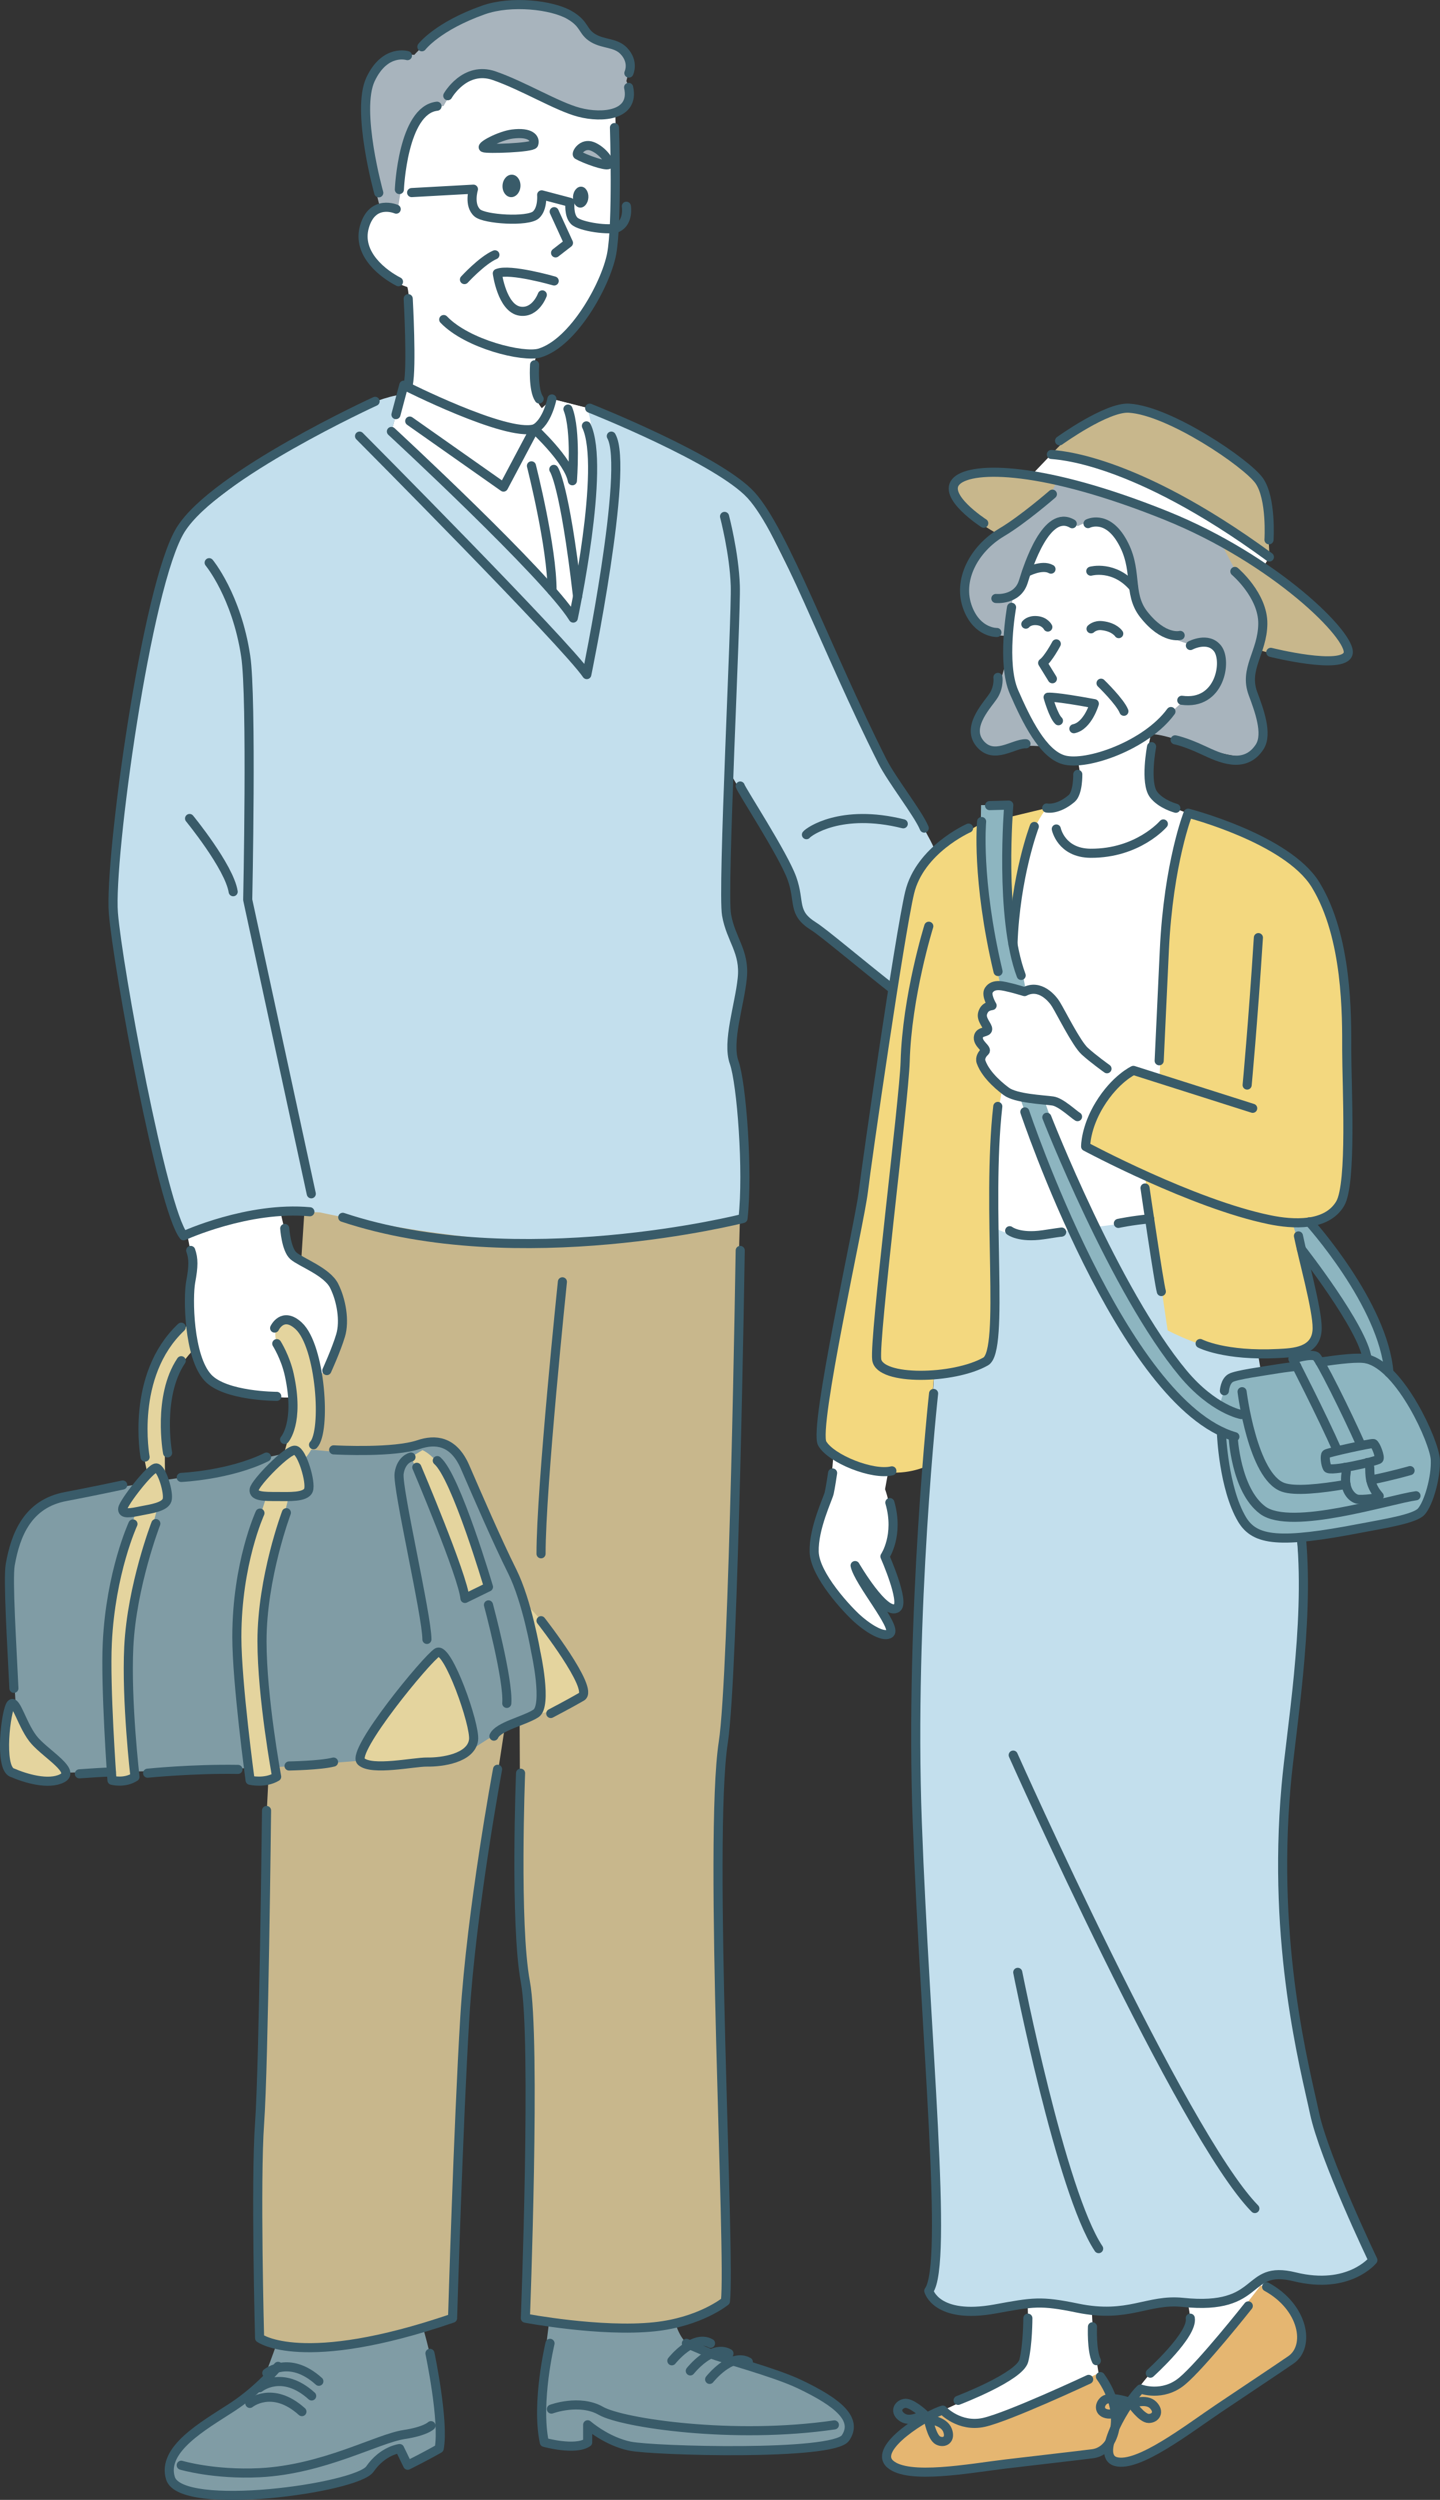 <?xml version="1.0" encoding="UTF-8"?><svg id="_レイヤー_2" xmlns="http://www.w3.org/2000/svg" viewBox="0 0 113.94 197.7"><rect x="0" y="0" width="113.94" height="197.7" fill="#333333" stroke="none"/><defs><style>.cls-1{fill:#a8b4bd;}.cls-2{fill:#c3dfed;}.cls-3{fill:#e4d49e;}.cls-4{fill:#f3d87f;}.cls-5{fill:none;stroke:#395b69;stroke-linecap:round;stroke-linejoin:round;stroke-width:.72px;}.cls-6{fill:#8db5c0;}.cls-7{fill:#fff;}.cls-8{fill:#e5b671;}.cls-9{fill:#809ca5;}.cls-10{fill:#395b69;}.cls-11{fill:#c8b78c;}</style></defs><g id="design"><g id="_祖父"><path class="cls-9" d="M13.76,196.42c-.76-.36-.92-2.3.58-3.11s5.92-3.98,6.34-4.81,1.58-4.2,1.58-4.2l10.81-1.53s.93,2.83,1.25,4.98c.32,2.15.73,5.07.42,5.89l-2.49,1.32-.61-1.26s-1.36.33-1.87.94-.77.94-.77.94c0,0-5.23,1.86-9.23,1.72-3.99-.13-5.02-.42-6.01-.88Z"/><path class="cls-9" d="M43.63,182.13c.05.17-1.24,7.83-.55,11.02,0,0,2.98.73,3.43,0l.21-1.22s1.67,1.38,3.26,1.54,15.81.76,16.74-.51c0,0,1.63-2.05-1.92-3.63-3.54-1.58-9.86-3.41-10.47-4.01-1.29-1.28-1.16-3.79-1.16-3.79l-9.53.6Z"/><path class="cls-11" d="M24.81,83.39c.18.34-3.66,55.36-3.74,61.15-.08,5.79-.67,36.74-.53,40.35,0,0,2.93,1.58,5.85.76,2.92-.81,9.43-2.33,9.43-2.33,0,0,.84-23.61,1.27-27.42s3.98-26.62,3.98-26.62c0,0,.09,11.75.06,13.34s-.34,10.77,0,12.14.73,4.77.76,6.24c.03,1.47-.32,22.31-.32,22.31,0,0,6.66.98,9.52.72,3.72-.34,6.31-2.06,6.31-2.06,0,0-.56-29.03-.57-31.07-.01-2.04.25-11.1.47-13.61.22-2.51,1.28-42.22,1.28-42.22l-33.76-11.69Z"/><path class="cls-7" d="M32.23,33.99s.45-9.82,0-11.29c0,0-3.43-1.02-3.5-3.92s2.63-2.24,2.63-2.24l-.02-9.09,9.13-4.39,8.22,6.02s.26,8.85-.23,10.65-1.93,6.86-5.98,8.26c0,0-.96,2.63.39,4.29l.81-.73,3.22.82.6,4.23-12.92,3.73-2.35-6.34Z"/><path class="cls-7" d="M14.34,95.19l.92,4.71s-.5,2.8-.18,4.76.87,4.61,2.63,5.08,5.99,1.3,6.74.35,2.8-3.95,2.65-5.44-.49-3.21-1.43-3.83-2.26-.63-2.65-1.75-1.29-5.25-1.29-5.25l-7.39,1.36Z"/><path class="cls-9" d="M1.43,137.78s-.81-12.2-.64-13.69c.17-1.49.99-4.99,3.73-5.57s8.82-1.55,10.01-1.68,8.64-2.37,10.51-2.16c1.87.21,5.78.38,6.53-.11s4.01-1.26,5.1,1.23,4.27,9.36,4.51,10.12,1.72,5.14,1.62,6.72c-.1,1.57.37,2.58-1.37,3.33s-4.41,2.6-4.41,2.6c0,0-10.76.84-13,1.04-2.24.2-8.09.32-9.24.39s-11.87.22-11.87.22l-1.49-2.45Z"/><path class="cls-3" d="M.94,140.18c-.93-.54-1.03-3.65-.07-5.4,0,0,.84,1.94,1.9,2.91,1.06.97,2.46,2.24,2.46,2.73s-2.91.56-4.29-.24Z"/><path class="cls-3" d="M28.57,139.29s1.65-4.32,6.23-8.62c0,0,2.52,4.1,2.68,6.63.15,2.52-3.96,2.04-4.79,2.13s-3.08.06-4.12-.14Z"/><path class="cls-3" d="M41.44,126.68s3.54,3.28,4.74,7.08c0,0-1.69,1.7-3.79,1.76,0,0,.83-.79.42-2.27-.41-1.48-1.37-6.57-1.37-6.57Z"/><path class="cls-3" d="M8.85,140.8s-.83-9.23-.4-11.87,2.28-9.37,2.28-9.37l-1.02-.27s1.2-2.03,1.96-2.78c0,0-1.1-4.01,0-7.2,1.1-3.19,3.4-4.65,3.4-4.65l.31,2.03s-1.82,1.59-2.13,4.31c-.31,2.72-.18,5.84-.18,5.84,0,0,.88,1.28.15,1.78l-.73.5s-2.04,7.43-2.21,10.27c-.17,2.84.62,11.03.62,11.03,0,0-.82.61-2.05.38Z"/><path class="cls-3" d="M19.79,140.79s-.86-9.73-1.05-11.86c-.29-3.25,1.13-6.81,2.35-10.58,0,0-1.12-.14-.98-.5s2.28-2.62,2.28-2.62c0,0,.8-2.6.79-3.66-.02-1.05-1.28-5.31-1.28-5.31,0,0-.55-1.66.75-1.89,1.3-.23,2.8,3.61,2.7,4.45s.53,4.96-1.4,6.69c0,0,1.08,1.44.45,2.32s-1.54.51-1.54.51c0,0-2.03,7.64-2.09,10.98-.06,3.35,1.11,11.18,1.11,11.18,0,0-1.16.68-2.1.28Z"/><path class="cls-3" d="M32.52,115.23s3.99,8.82,4.27,11.18l1.86-.91s-2.21-9.41-5.22-10.82l-.91.55Z"/><path class="cls-1" d="M30.13,16.63s-1.97-7.02-1.09-9.49c.89-2.47,2.42-2.96,3.74-2.8,0,0,4.08-4.49,7.46-3.95s4.84.49,5.43,1.24.99,1.42,1.84,1.64,2.35,1.01,2.34,1.57-.29,1.57-.29,1.57c0,0,.66,1.28-.11,1.98s-2.47.95-4.64.14c-2.17-.8-6.04-3.44-7.4-2.72s-2.31,2.57-2.31,2.57c0,0-2.05.26-2.44,1.69-.39,1.44-1.18,6.46-1.18,6.46,0,0-.84-.32-1.35.09Z"/><path class="cls-1" d="M38.28,11.69s1.23-1.06,2.46-1.1,1.6.29,1.54.55-.99.38-1.82.6-2.19-.05-2.19-.05Z"/><path class="cls-1" d="M48.1,13.05s-2.21-.4-2.43-.77.85-.95,1.21-.77,1,.33,1.21,1.53Z"/><path class="cls-7" d="M45.36,48.89l-14.39-14.76.98-3.66s8.8,4.44,10.09,3.51c1.3-.93,1.63-2.42,1.63-2.42l3.22.82s.75,8.27-1.53,16.51Z"/><path class="cls-2" d="M14.34,97.73s-5.59-21.93-5.39-26.01,3.11-27.43,5.36-29.83c2.25-2.4,12.99-10.18,17.45-10.68l-.78,2.92s12.45,11.9,14.39,14.76c0,0,2.6-13.87,1.01-16.65,0,0,11.49,4.15,13.06,6.92,1.56,2.77,10.75,21.75,11.6,23s2.88,4.62,2.94,5.17c0,0,12.85,9.13,12.96,10.14.12,1.02-5.45,8.14-5.45,8.14,0,0-10.26-6.73-11.45-7.88-1.19-1.15-4.43-3.45-5.05-4.05s-1.68-.73-1.81-1.42-.3-2.43-.81-3.28-4.77-8.13-4.77-8.13c0,0-.38,11.13.13,12.43.51,1.3,1.17,3.48.89,4.93-.27,1.45-.79,4.64-.52,5.8s1.38,10.44.7,12.34c0,0-8.52,2.04-14.99,1.95-8.14-.11-18.49-2.42-18.49-2.42,0,0-4.49-.28-5.99.31-1.5.59-4.98,1.51-4.98,1.51Z"/><path class="cls-5" d="M48.62,10.09s.24,7.62-.23,10.02c-.47,2.4-3.01,7.01-5.7,7.81-1.29.38-5.72-.7-7.58-2.65"/><polyline class="cls-5" points="43.85 16.74 44.98 19.21 43.96 20"/><path class="cls-5" d="M43.85,22.22s-3.51-1.01-4.5-.6c0,0,.37,2.79,1.81,2.99,1.23.17,1.75-1.29,1.75-1.29"/><path class="cls-5" d="M36.75,22.11s1.38-1.51,2.41-1.96"/><path class="cls-5" d="M31.35,16.54s-1.87-.82-2.51,1.38,1.59,3.8,2.69,4.36"/><path class="cls-5" d="M31.6,14.99s.26-6.29,2.98-6.59"/><path class="cls-5" d="M35.43,7.57s1.35-2.39,3.68-1.58c2.33.81,4.96,2.43,6.71,2.89,1.86.49,4.41.24,3.92-1.97"/><path class="cls-5" d="M29.97,15.25s-1.82-6.51-.65-8.98c1.15-2.43,2.92-1.87,2.92-1.87"/><path class="cls-5" d="M33.38,3.7s1.23-1.62,4.87-2.91c2.2-.78,5.43-.4,6.8.39,1.27.73,1,1.31,1.89,1.84.83.49,1.76.33,2.41,1,.84.87.41,1.76.41,1.76"/><path class="cls-5" d="M32.57,15.23l4.89-.27s-.39,1.27.31,1.88c.58.51,4,.73,4.64.15.55-.5.45-1.58.45-1.58l2.24.59s-.12,1,.33,1.46c.46.48,2.9.81,3.45.53.89-.45.68-1.68.68-1.68"/><ellipse class="cls-10" cx="40.47" cy="14.71" rx=".89" ry=".71" transform="translate(23.16 54.13) rotate(-86.27)"/><ellipse class="cls-10" cx="45.95" cy="15.58" rx=".83" ry=".61" transform="translate(27.41 60.43) rotate(-86.27)"/><path class="cls-5" d="M42.23,11.4c-.11.29-3.72.41-3.97.28s1.28-.95,2.28-1.08c1.43-.18,1.85.33,1.69.8Z"/><path class="cls-5" d="M45.7,12.25c-.15-.09.36-1,1.18-.67s1.46,1.26,1.27,1.43-1.86-.42-2.45-.76Z"/><path class="cls-5" d="M32.3,23.62s.3,5.44,0,6.79"/><path class="cls-5" d="M42.66,31.55c-.5-.72-.36-2.7-.36-2.7"/><path class="cls-5" d="M31.33,32.79l.62-2.33s8.06,4.09,10.33,3.46l-2.44,4.6-7.42-5.22"/><path class="cls-5" d="M43.67,31.55s-.37,1.87-1.39,2.38c0,0,2.72,2.5,3.01,4.09,0,0,.32-3.97-.35-5.67"/><path class="cls-5" d="M24.52,95.83c-4.88-.45-9.99,1.9-9.99,1.9-1.7-2.12-5.22-21.29-5.56-25.53s2.61-25.97,5.33-30.32,15.38-10.14,15.38-10.14"/><path class="cls-5" d="M16.55,44.5s2.17,2.61,2.89,7.38c.5,3.26.16,19.28.16,19.28l5.03,23.25"/><path class="cls-5" d="M46.66,32.28s10.17,4.03,12.77,6.88,5.95,12.24,10.38,21.03c.78,1.54,2.83,4.12,3.32,5.3"/><path class="cls-5" d="M58.57,62.16c.09.34,3.41,5.41,4.09,7.3s0,2.72,1.71,3.79c1.7,1.07,10.3,8.85,17.11,12.36"/><path class="cls-5" d="M57.33,40.84s.77,2.93.85,5.48-1.04,24.09-.69,26.04c.34,1.96,1.47,2.89,1.24,5.02-.22,2.13-1.22,5.02-.64,6.64s1.12,8.6.7,12.34c0,0-17.78,4.53-31.67-.09"/><path class="cls-5" d="M30.97,34.12s12.29,11.36,14.39,14.76c0,0,2.58-11.97,1.04-15.2"/><path class="cls-5" d="M28.45,34.49s16.28,16.37,17.98,18.86c0,0,3.38-16.36,1.94-18.86"/><path class="cls-5" d="M42.05,36.84s1.64,6.44,1.63,9.89"/><path class="cls-5" d="M43.82,37.12s.84,1.06,1.88,10.06"/><path class="cls-5" d="M15.09,98.89c.23.65.23,1.25,0,2.48-.23,1.23-.17,5.93,1.36,7.58,1.36,1.48,5.45,1.48,5.45,1.48"/><path class="cls-5" d="M22.53,97.15s.11,1.65.68,2.16,2.67,1.25,3.23,2.38c.57,1.13.85,2.78.51,3.92s-1.09,2.78-1.09,2.78"/><path class="cls-5" d="M21.9,106.26s.69,1.09.99,2.47c.83,3.79-.37,5.11-.37,5.11"/><path class="cls-5" d="M21.73,105.03s.63-1.36,1.91-.17c1.74,1.62,2.19,8.34,1.17,9.4"/><path class="cls-5" d="M21.9,118.35c-1.02,0-1.87,0-1.79-.55s2.7-3.23,3.25-3.11,1.27,2.55,1.05,3.15-1.58.51-2.51.51Z"/><path class="cls-5" d="M20.57,119.66s-1.83,3.97-1.83,9.81c0,3.58,1.05,11.32,1.05,11.32,0,0,1.16.28,2.1-.28,0,0-1.16-6.27-1.16-10.72,0-5.04,1.93-10.16,1.93-10.16"/><path class="cls-5" d="M1.1,133.52c-.16-3.43-.49-8.64-.29-9.78.42-2.38,1.38-4.83,4.4-5.39,1.97-.37,4.5-.91,4.5-.91"/><path class="cls-5" d="M8.81,140.14c-.57,0-1.61.08-2.53.14"/><path class="cls-5" d="M11.17,119.48c-.84.17-1.53.31-1.46-.18s2.21-3.24,2.65-3.21,1.03,1.99.86,2.54-1.29.7-2.05.85Z"/><path class="cls-5" d="M.94,140.18c-1.02-.44-.47-4.94-.07-5.4s.91,1.82,1.9,2.91c.99,1.1,3.24,2.38,2.15,2.94-1.09.56-2.91.01-3.97-.45Z"/><path class="cls-5" d="M10.52,120.52s-1.76,3.81-2.03,9.41c-.17,3.43.37,10.86.37,10.86,0,0,.98.27,1.82-.27,0,0-.7-6.02-.49-10.28.24-4.84,2.14-9.75,2.14-9.75"/><path class="cls-5" d="M37.47,137.61c.16-1.19-2.05-7.42-2.87-6.93s-6.87,7.84-6.03,8.62,4.2.03,5.22.05c1.19.02,3.48-.3,3.68-1.74Z"/><path class="cls-5" d="M14.34,116.84s3.8-.16,6.75-1.61"/><path class="cls-5" d="M11.68,140.23s3.55-.36,7.15-.3"/><path class="cls-5" d="M22.87,139.66s2.47-.04,3.52-.31"/><path class="cls-5" d="M39.08,137.3c.35-.78,2.38-1.19,3.32-1.79s0-4.84,0-4.84c0,0-.68-4.01-1.87-6.4-1.19-2.38-2.81-6.13-3.73-8.25-.92-2.12-2.38-2.21-3.67-1.78-1.96.66-6.31.44-6.73.42"/><path class="cls-5" d="M32.52,115.23s-.77.16-.94,1.29c-.17,1.13,2.2,11.25,2.2,13.13"/><path class="cls-5" d="M42.81,128.17s4.24,5.42,3.21,6.01c-.91.53-2.44,1.33-2.44,1.33"/><path class="cls-5" d="M32.98,116.04s3.65,8.59,3.81,10.37l1.86-.91s-2.57-8.73-4.05-9.99"/><path class="cls-5" d="M38.65,126.92s1.59,5.91,1.45,7.79"/><path class="cls-5" d="M11.48,115.23s-1.2-6.44,2.86-10.27"/><path class="cls-5" d="M13.26,114.9s-.82-4.47,1.08-7.29"/><path class="cls-5" d="M21.09,143.18s-.22,20.14-.55,24.74,0,16.98,0,16.98c0,0,3.34,2.51,15.27-1.57,0,0,.45-15.3.97-23.81s2.59-19.6,2.59-19.6"/><path class="cls-5" d="M44.5,101.37s-1.69,16.23-1.69,21.51"/><path class="cls-5" d="M58.57,98.89s-.51,33.5-1.34,38.9c-1.19,7.77.59,40.62.17,44.2,0,0-1.99,1.64-5.62,2.02-4.26.45-10.21-.68-10.21-.68,0,0,.85-22.07,0-26.6s-.38-16.5-.38-16.5"/><path class="cls-5" d="M63.81,66.01c.17-.23,2.72-2.09,7.66-.86"/><path class="cls-5" d="M15,64.73s3.14,3.83,3.45,5.79"/><path class="cls-5" d="M34.02,186.11s1.14,5.41.73,7.53c0,0-.91.53-2.49,1.32l-.64-1.32s-1.33.15-2.35,1.62c-1.05,1.52-14.94,3.43-15.78.73-.72-2.3,2.65-4.17,4.85-5.6,2.2-1.43,3.66-3.25,3.66-3.25"/><path class="cls-5" d="M14.34,194.96s2.59.77,6.22.59c5.06-.26,9.3-2.7,11.42-3.02,1.7-.26,2.12-.7,2.12-.7"/><path class="cls-5" d="M20.54,188.83s1.78-1.46,4.12.65"/><path class="cls-5" d="M19.77,190.07s1.78-1.46,4.12.65"/><path class="cls-5" d="M21.11,187.67s1.78-1.46,4.12.65"/><path class="cls-5" d="M43.52,185.32s-1.12,4.68-.45,7.83c0,0,2.46.68,3.43,0v-1.39s1.49,1.31,3.35,1.69c1.86.38,16.08.78,17.05-.65s-.45-2.74-3.65-4.26c-2-.95-6.25-2.07-7-2.39s-1.94-.83-1.94-.83"/><path class="cls-5" d="M43.63,190.52s2.23-.83,3.92.14c1.68.96,10.47,2.28,18.47,1.11"/><path class="cls-5" d="M53.16,186.7s1.7-2.15,3.06-1.38"/><path class="cls-5" d="M54.62,187.5s1.7-2.15,3.06-1.38"/><path class="cls-5" d="M56.15,188.17s1.7-2.15,3.06-1.38"/></g><g id="_祖母"><path class="cls-7" d="M81.06,179.26s.78,6.33-.23,7.76-7.68,4.24-7.68,4.24l2.97,2.55,10.31-1.82,1.28-3.35-.78-.96s-.78-4.28-.49-7.22l-5.37-1.19Z"/><path class="cls-7" d="M93.11,179.86s1.69,3.26.76,4.55-3.91,4.19-4.27,5.29l3.01,2.03,9-9.86-4.07-3.42-4.43,1.4Z"/><path class="cls-2" d="M74.15,105.21s-1.69,24.54-1.69,28.51,1.54,36.32,1.59,39.15c.05,2.84-.57,8.31-.57,8.31,0,0,.77,2.13,3.92,1.62,3.15-.51,5.41-1.27,6.6-.49,1.19.78,5.06.34,6.53.08,1.47-.27,3.29-.57,4.81-.39,1.53.18,4.63-2.26,5.86-2.09,1.23.17,6.22.87,7.41-1.15,0,0-4.17-8.73-5.22-14.33-1.05-5.61-2.15-15.74-1.86-19.87.29-4.13,2.5-20.13.45-26.09-2.05-5.96-4.43-25.13-4.43-25.13l-20.93-2.39-2.49,14.27Z"/><path class="cls-7" d="M75.83,95.12s3.06,2.83,5.38,2.61c2.32-.23,13.87-1.83,13.87-1.83l-1.07-31.59s-7.22,4.55-9.17,2.84c-1.95-1.72-1.27-3.23-1.27-3.23l-6.41,2.96-1.33,28.24Z"/><path class="cls-7" d="M95.44,64.73s-3.39-.81-4.16-1.89c-1.17-1.65-.08-5.27-.08-5.27,0,0,5.26.35,5.26.06s2.21-6.71,2.21-6.71l-6.94-11.84-6.89.67-6.54,5.51,1.43,5.02s-.47,2.69.81,5.15c1.28,2.46,2.52,5.06,4.74,4.76,0,0,.64,2.31-.49,2.97-1.13.66-5.24,2.2-5.24,2.2,0,0-.93,6.45-.75,6.62s12.93,4.09,12.93,4.09l7.84-4.77-4.13-6.56Z"/><path class="cls-7" d="M92.38,85.51s-4.9,6.68-5.26,6.81-9.79-2.78-9.96-2.86-3.01-9.78-3.01-9.78l4.65-3.63,11.42,4.54,2.16,4.91Z"/><path class="cls-7" d="M66.16,112.13s-.35,5.4-.55,5.96-1.57,4.04-.85,5.91c.72,1.88,4.23,5.5,5.28,5.28s-1.39-3.86-1.39-3.86c0,0,2.24,2.67,2.34,1.74s-.6-3.15-.96-4.06c0,0,.99-2.55,0-5.33l.76-4.2-4.65-1.43Z"/><path class="cls-11" d="M79,42.26s-3.93-2.08-3.57-3.69,4.78-1.53,8.41-.53c0,0-.16,1.19-4.84,4.22Z"/><path class="cls-1" d="M79.73,50.28s-2.38.19-3.05-1.92-.24-4.5,3.29-6.67c3.53-2.17,3.64-3.75,3.64-3.75,0,0,10.7,3.38,13.04,5.1s3.23,4.4,3.19,5.5-1.1,3.98-.9,5.14,1.84,4.98.25,5.94c-1.6.96-7.04-1.97-8.45-1.51,0,0,1.8-1.7,2.77-2.55,0,0,3.22-.36,2.95-2.45-.27-2.1-.53-2.56-2.4-2.18,0,0-2.96-.74-3.66-2.6-.7-1.86-1.26-8.72-5.12-6.72,0,0-1.69-1.21-2.77.84s-1.7,4.32-2.35,4.59l-.43,3.24Z"/><path class="cls-11" d="M96.65,43.03s.76,1.46,1.24,2.32,1.88,2.05,1.95,3.19-.31,2.83-.31,2.83c0,0,6.38,2.11,7.13.32.75-1.79-8.15-8.09-10.01-8.66Z"/><path class="cls-11" d="M83.19,35.94s3.04-3.51,5.75-3.66c2.71-.14,10.43,4.49,10.89,6.07.46,1.58.62,5.7.62,5.7,0,0-6.35-4.67-8.79-5.55-2.44-.88-7.41-2.5-8.46-2.56Z"/><path class="cls-1" d="M79.8,51.47s-.51,2.38-.99,3.16-2.18,2.58-1.5,3.78,1.12,1.13,2.5.77c1.38-.36,2.89-.12,2.89-.12,0,0-3.13-4.14-2.89-7.58Z"/><path class="cls-8" d="M70.46,194.89c-1.11-.96.42-2.8,3.99-4.19,0,0,1.94,1.14,3.36.91,1.74-.29,9.11-3.93,9.11-3.93,0,0,1.44,1.24,1.33,2.92s.12,3.01-1.41,3.35c-1.53.34-6.64.75-8.38,1.06-1.5.26-6.7,1.03-8.01-.11Z"/><path class="cls-8" d="M88.13,194.49c-1.42-.37-.86-2.7,1.74-5.52,0,0,2.24.17,3.42-.67,1.43-1.02,6.45-7.54,6.45-7.54,0,0,1.84.48,2.48,2.03s1.43,2.65.21,3.63-5.63,3.6-7.06,4.64c-1.23.9-5.56,3.87-7.24,3.43Z"/><path class="cls-7" d="M81.46,37.74l1.73-1.81s3.64.46,9.79,3.37c6.15,2.91,7.46,4.74,7.46,4.74l-.49.83s-8.63-4.76-11.67-5.57c-3.04-.81-6.81-1.55-6.81-1.55Z"/><path class="cls-4" d="M73.34,115.95s-1.88.86-3.7.35c-1.82-.51-4.16-1.2-4.66-2.5,0,0,3.13-18.13,3.42-20.31.3-2.18,2.46-23.01,4.58-25.05s4.63-3.28,4.63-3.28l5.2-1.25s-.97,1.22-1.54,3.03-1.37,5.88-1.25,6.81,1.14,4.63,1.14,4.63c0,0-2.68-1.1-2.88-.43s0,1.62,0,1.62c0,0-.81-.03-.67.59s.67,1.31.67,1.31c0,0-.91.06-.89.57s.56,1.1.56,1.1c0,0-.58-.05-.36.76s1.69,2.34,1.69,2.34c0,0-.52,2.63-.58,4.32-.06,1.69.41,15.53-.72,17.12l-4.08,1.1-.56,7.18Z"/><path class="cls-4" d="M103.95,106.13c-.96,1.17-2.79.91-5.7.83-2.76-.07-5.86-1.75-5.86-1.75l-1.78-12.03-4.7-2.66s.71-2.14,1.29-3.46,2.54-2.42,2.54-2.42l2,.65s.62-12.35.79-14.4c.17-2.05,1.5-6.59,1.5-6.59,3.09.49,7.62,2.74,9.79,5.24,1.59,1.83,2.75,9.92,2.75,10.78,0,2.75.64,14.67-1.13,15.55-1.78.89-3.14.87-3.14.87,0,0,2.62,8.21,1.66,9.38Z"/><path class="cls-6" d="M96.21,110.96c-2.29-1.27-7.55-10.59-8.94-12.58-1.38-1.98-4.59-11.23-4.59-11.23l-1.88-.08c2.47,7.42,6.28,15.07,8.26,18.12,3.75,5.77,7.06,7.82,8.26,8.4v-2.02c-.29-.16-.65-.36-1.11-.61Z"/><path class="cls-6" d="M113.55,115.45c-.22-1.85-2.71-7.31-5.06-8.05h-1.56l-1.66.15-.65.13-.47-.58-1.76.36.29.58s-3.13.46-4.01.66c-1.87.42-2.08,2.21-2.08,2.21l.43,1.8c-.64,3.4.55,7.29,2.47,8.5,2.61,1.65,12.95-1.47,12.95-1.47.4-.79,1.23-3.39,1.12-4.29Z"/><path class="cls-6" d="M108.46,103.6c-.96-1.95-4.73-7.03-4.73-7.03l-1.44.22.69,2.28s2.31,2.89,3.43,4.61c1.57,2.43,1.56,3.86,1.56,3.86l2.15,1.14s-.58-2.91-1.65-5.08Z"/><path class="cls-6" d="M79.17,77.96s-1.48-6.46-1.54-9.35c-.06-2.89,0-4.94,0-4.94h2.27s-.36,4.29-.21,5.98c.15,1.69,1.49,8.73,1.49,8.73l-2.01-.41Z"/><path class="cls-5" d="M80.04,48.03s-.8,4.42.19,6.69c.99,2.27,2.28,4.9,3.94,5.37,1.8.51,6.52-1.14,8.48-3.82"/><path class="cls-5" d="M83.58,50.92s-.64,1.2-1.08,1.51l.77,1.25"/><path class="cls-5" d="M84.97,57.63c1.11-.23,1.62-1.98,1.62-1.98-3.16-.59-3.66-.51-3.66-.51,0,0,.41,1.47.82,1.86"/><path class="cls-5" d="M87.12,54.03s1.51,1.46,1.81,2.22"/><path class="cls-5" d="M81.17,49.36s.25-.33.86-.28c.65.05.88.51.88.51"/><path class="cls-5" d="M86.33,49.73s.31-.32.88-.25c.98.11,1.31.63,1.31.63"/><path class="cls-5" d="M94.19,51.05s1.4-.75,2.16.25.18,4.5-2.84,4.08"/><path class="cls-5" d="M78.8,47.33s1.7.18,2.17-1.33c.4-1.3,1.85-5.77,3.87-4.58"/><path class="cls-5" d="M86.09,41.41s1.41-.73,2.62,1.26c1.42,2.34.45,4.21,1.79,5.92,1.59,2.02,2.88,1.66,2.88,1.66"/><path class="cls-5" d="M86.31,45.17s1.86-.52,3.39,1.29"/><path class="cls-5" d="M81.22,45.26s1.22-.66,1.94-.25"/><path class="cls-5" d="M83.27,39.08s-2.32,2.02-4.01,3.02c-2.2,1.31-3.54,3.8-2.67,6.02.76,1.95,2.29,1.9,2.29,1.9"/><path class="cls-5" d="M78.96,53.57s.1.68-.3,1.37-2.25,2.46-1.14,3.84,2.69-.01,3.66.04"/><path class="cls-5" d="M97.71,45.19s2.24,1.89,2.21,4.15c-.03,2.26-1.51,3.54-.78,5.51.47,1.26,1.19,3.17.54,4.2-1.2,1.87-3.26.84-4.45.29-1.49-.7-2.25-.83-2.25-.83"/><path class="cls-5" d="M77.84,41.38s-3.4-2.19-2.13-3.36c1.27-1.17,6.88-1.14,16.53,2.74,8.65,3.48,14.79,9.59,14.43,10.93-.36,1.34-6.12-.1-6.12-.1"/><path class="cls-5" d="M83.19,35.94c.3.05,6.33.12,17.25,8.11"/><path class="cls-5" d="M83.84,34.86s3.73-2.69,5.49-2.58c3.23.2,9.31,4.34,10.3,5.73.99,1.39.78,4.68.78,4.68"/><path class="cls-5" d="M85.28,61.24s.03,1.47-.49,1.91c-1.12.95-1.97.75-1.97.75"/><path class="cls-5" d="M91.12,59.05s-.55,2.85.16,3.79c.6.78,1.76,1.08,1.76,1.08"/><path class="cls-5" d="M83.58,65.56s.38,1.9,2.71,1.92c3.76.02,5.76-2.32,5.76-2.32"/><path class="cls-5" d="M99.57,74.15c-.43,6.77-.89,11.66-.89,11.66"/><path class="cls-5" d="M99.12,87.65l-9.44-3s-1.43.66-2.68,2.71c-1.12,1.84-1.1,3.31-1.1,3.31,0,0,8.46,4.54,14.55,5.79,1.84.38,4.51.55,5.59-1.27.94-1.59.52-9.35.52-12.1,0-2.75.08-8.95-2.46-13.11-2.23-3.65-10.09-5.67-10.09-5.67,0,0-1.55,3.9-1.88,10.8-.27,5.71-.41,8.78-.41,8.78"/><path class="cls-5" d="M85.26,88.31c-.36-.22-1.32-1.15-1.96-1.24-.76-.11-2.92-.19-3.68-.76-.28-.21-1.58-1.18-1.99-2.32-.12-.34.11-.66.29-.82.28-.23-.66-.63-.49-1.23.12-.4.69-.27.72-.54s-.55-.76-.4-1.27c.16-.54.57-.57.75-.61,0,0-.51-.83-.26-1.21.38-.59,1.19-.32,1.8-.18.22.05,1.03.29,1.03.29,1.21-.64,2.2.54,2.48,1,.44.72,1.62,3.1,2.27,3.7s1.77,1.4,1.77,1.4"/><path class="cls-5" d="M77.67,64.97s-.43,4.54,1.3,11.86"/><path class="cls-5" d="M78.3,63.71l1.52-.04s-.75,8.85.98,13.47"/><path class="cls-5" d="M81.84,65.36s-1.5,3.93-1.69,9.31"/><path class="cls-5" d="M73.49,73.25s-1.73,5.53-1.87,10.72c-.08,2.93-2.47,21.86-2.25,23.55s6.1,1.58,8.62.15c1.53-.87.05-12.09.96-20.17"/><path class="cls-5" d="M81.09,87.93s7.75,23.14,16.62,25.69"/><path class="cls-5" d="M82.83,88.36s5.38,13.77,10.79,20.26c2.38,2.85,4.6,3.25,4.6,3.25"/><path class="cls-5" d="M90.6,93.95s1.1,7.54,1.29,8.19"/><path class="cls-5" d="M94.96,106.25s1.94,1.01,6.2.79c1.13-.06,3.04-.1,3.06-1.99.02-1.48-1.13-5.56-1.48-7.31"/><path class="cls-5" d="M79.89,97.33s.75.6,2.65.32c1.9-.29,1.41-.2,1.41-.2"/><path class="cls-5" d="M76.64,65.49s-3.86,1.7-4.67,5.12c-.8,3.43-3.38,21.25-3.66,23.65s-3.96,18.68-3.25,19.9,3.99,2.53,5.51,2.16"/><path class="cls-5" d="M73.87,110.2s-1.9,17.33-1.29,33.92c.63,17.06,2.47,34.95.91,37.05,0,0,.59,2.28,5.25,1.43,3.03-.55,3.59-.67,6.51-.07,4.05.84,5.54-.74,8.34-.45,6.42.67,4.81-3.02,8.86-2.02,4.29,1.05,6.18-1.32,6.18-1.32,0,0-3.87-8.08-4.62-11.63-.75-3.55-3.36-13.17-2.25-25.85.37-4.26,1.84-12.68,1.22-19.58"/><path class="cls-5" d="M80.17,138.8s13.4,30.04,19.12,35.86"/><path class="cls-5" d="M80.53,155.98s3.42,17.4,6.4,21.85"/><path class="cls-5" d="M65.88,116.49s-.17,1.15-.27,1.59-1.24,2.78-1.19,4.64c.05,1.86,2.68,4.63,3.42,5.29,1.01.9,2.15,1.52,2.58,1.16.58-.48-2.49-4.05-2.76-5.36,0,0,2.37,4.07,3.32,3.34.62-.48-.96-4.06-.96-4.06,0,0,1.14-1.67.39-4.26"/><path class="cls-5" d="M88.49,96.75s1.05-.23,2.48-.36"/><path class="cls-5" d="M97.57,113.6s.2,4.24,2.34,5.83c2.23,1.66,10.04-.85,12.13-1.14"/><path class="cls-5" d="M108.46,117.05c1.78-.36,3.11-.75,3.11-.75"/><path class="cls-5" d="M103.59,96.63s5.89,6.51,6.31,11.93"/><path class="cls-5" d="M102.98,98.8s4.89,6.24,5.19,8.66"/><path class="cls-5" d="M106.41,116.05s.15.19.1.44c-.23,1.41.53,2,.89,2.07s1.88-.08,1.72-.26c-.81-.89-.72-1.79-.74-2.25,0-.09-.18-.39-.18-.39"/><path class="cls-5" d="M107.7,114.31c-1.16-2.61-3.29-6.89-3.58-7.05-.43-.23-1.82.21-1.82.21,0,0,2.32,4.51,3.52,7.25"/><path class="cls-5" d="M105.03,116.09c-.16-.28-.23-.98-.1-1.1s3.57-.87,3.74-.83.58,1.09.43,1.24-3.88,1.03-4.07.69Z"/><path class="cls-5" d="M98.28,110.06s.83,6.7,3.24,7.56c.93.33,2.94.12,4.98-.23"/><path class="cls-5" d="M104.44,107.72c1.55-.22,3.06-.41,3.72-.25,2.66.62,5.35,6.57,5.41,7.97s-.53,3.45-1.11,4.1c-.51.58-2.94.96-4.83,1.32-6.35,1.22-8.33,1.02-9.36-.71-1.45-2.45-1.62-6.74-1.62-6.74"/><path class="cls-5" d="M96.88,109.99s.05-.77.51-1.02,2.56-.53,3.7-.72c.53-.09,1.51-.2,1.51-.2"/><path class="cls-5" d="M87.07,187.95c2.02,2.8,1.26,5.86-.62,6.1-1.5.19-4.02.47-6.87.81-2.85.34-7.73,1.27-9.15,0s2.95-3.93,4.17-4.26c0,0,1.31,1.4,3.25.97s8.29-3.4,8.29-3.4"/><path class="cls-5" d="M75.81,189.83s4.88-1.86,5.2-3.14c.32-1.28.32-3.36.32-3.36"/><path class="cls-5" d="M86.44,184.01s-.08,1.88.31,2.68"/><path class="cls-5" d="M73.12,190.93s-1.04.68-1.7.26-.39-1.01.14-1.12,1.56.86,1.56.86Z"/><path class="cls-5" d="M73.46,191.33s1.22.11,1.51.86-.26,1.06-.75.81-.76-1.67-.76-1.67Z"/><path class="cls-5" d="M100.22,180.85c2.92,1.6,3.49,4.7,1.92,5.78-1.25.86-3.37,2.26-5.75,3.86-2.38,1.6-6.33,4.67-8.1,4.18s1.02-4.89,1.96-5.74c0,0,1.73.66,3.27-.61s5.25-5.96,5.25-5.96"/><path class="cls-5" d="M91.02,187.68s3.39-3.05,3.16-4.35"/><path class="cls-5" d="M89.09,189.9s-.65,1.09-1.4,1.01-.76-.73-.33-1.08,1.73.06,1.73.06Z"/><path class="cls-5" d="M89.54,190.1s1.13-.46,1.69.09.2,1.07-.34,1.07-1.35-1.16-1.35-1.16Z"/></g></g></svg>